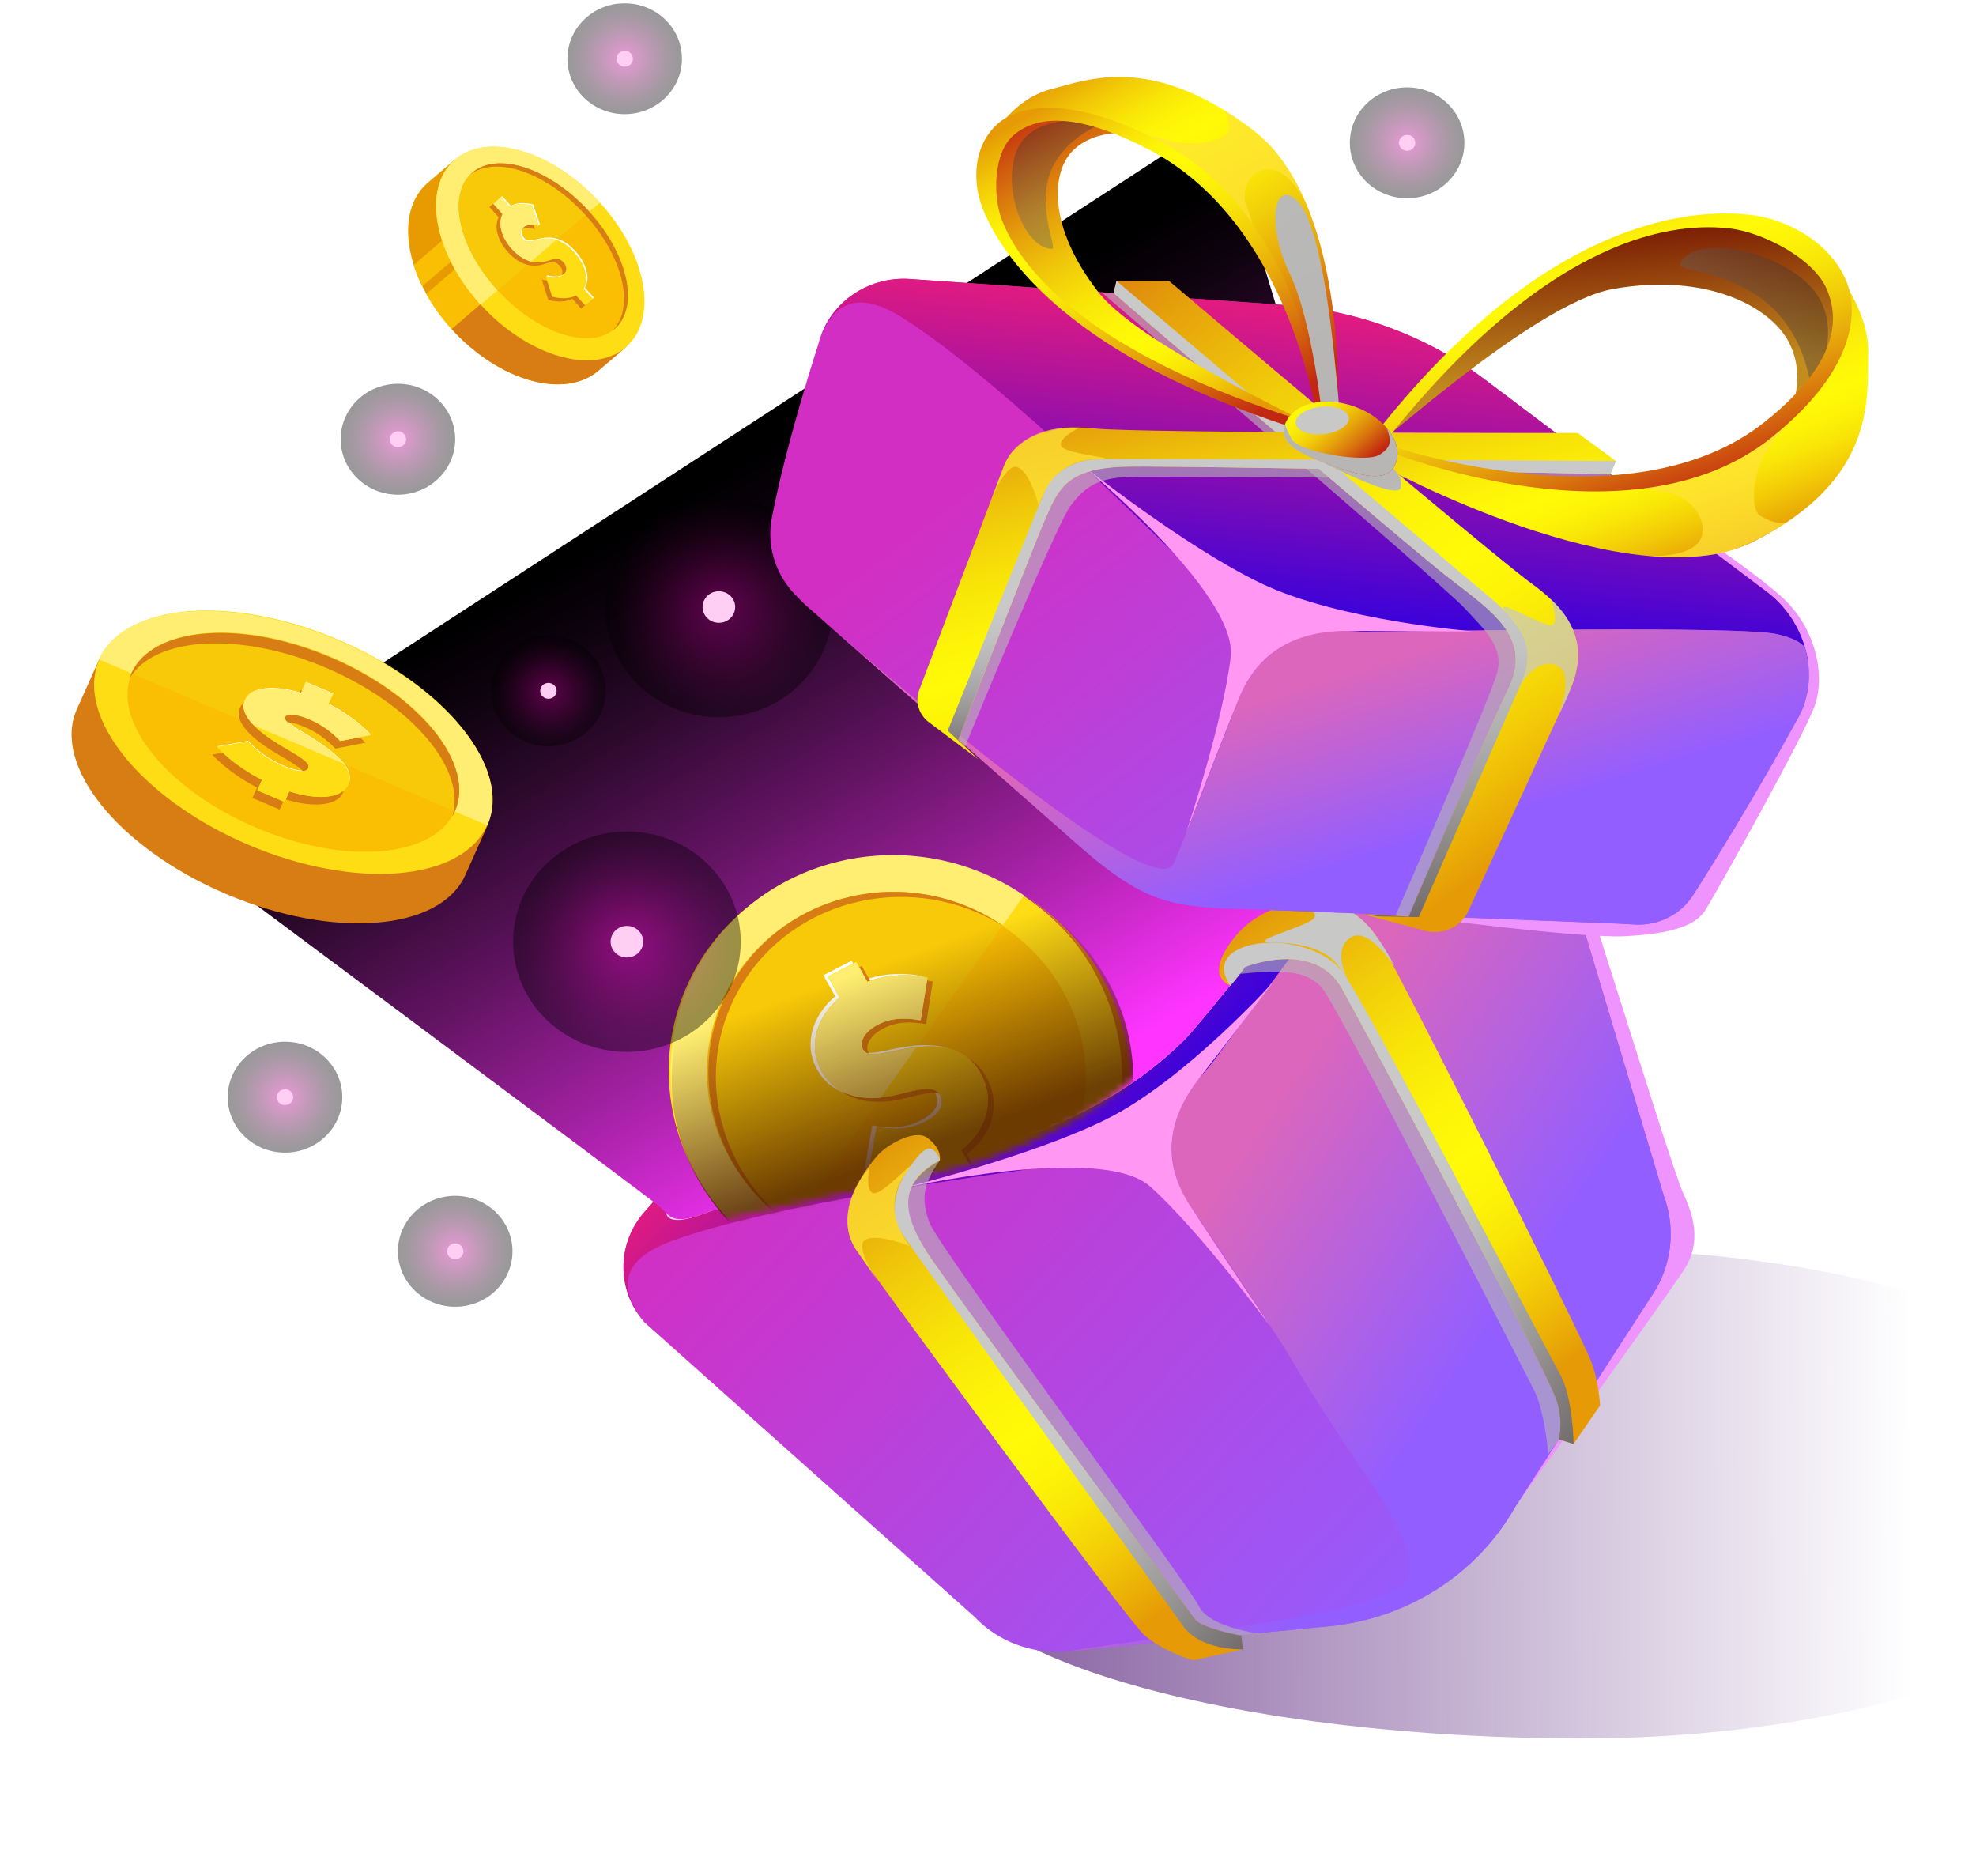 <svg width="295" height="280" viewBox="0 0 295 280" fill="none" xmlns="http://www.w3.org/2000/svg">
<g clip-path="url(#clip0_6116_1369)">
<g style="mix-blend-mode:multiply" filter="url(#filter0_f_6116_1369)">
<path d="M323 222.988C323 243.146 284.049 259.488 236 259.488C187.951 259.488 138.5 248.646 138.5 228.488C138.5 208.329 187.951 186.488 236 186.488C284.049 186.488 323 202.829 323 222.988Z" fill="url(#paint0_linear_6116_1369)" fill-opacity="0.8"/>
</g>
<g filter="url(#filter1_f_6116_1369)">
<path d="M89.34 55.333C84.281 59.663 74.48 56.886 67.451 49.132C60.421 41.377 58.823 31.581 63.883 27.252L67.79 23.909L93.247 51.99L89.34 55.333L89.34 55.333Z" fill="#E89B00"/>
<path d="M72.937 44.425L67.433 49.151C65.906 47.461 64.634 45.675 63.629 43.87L68.587 39.613L72.938 44.426L72.937 44.425Z" fill="#FABF03"/>
<path d="M61.748 39.56L66.147 35.783L68.323 38.19L63.029 42.734C62.508 41.672 62.08 40.609 61.748 39.56L61.748 39.56Z" fill="#FABF03"/>
<path d="M93.571 51.696L89.338 55.317C84.275 59.651 74.467 56.872 67.432 49.111L80.832 37.643L93.571 51.696Z" fill="#D87D13"/>
<path d="M93.403 51.852C98.327 47.654 96.61 37.979 89.568 30.242C82.525 22.506 72.824 19.637 67.9 23.835C62.975 28.033 64.692 37.708 71.735 45.444C78.778 53.181 88.479 56.05 93.403 51.852Z" fill="#FFDD15"/>
<path d="M67.921 23.82C72.84 19.611 82.527 22.488 89.56 30.245L71.75 45.485C64.718 37.728 63.003 28.028 67.921 23.82Z" fill="#FFEE71"/>
<path d="M91.732 49.106C95.52 45.877 93.838 38.039 87.976 31.599C82.114 25.159 74.291 22.556 70.504 25.785C66.716 29.013 68.398 36.852 74.26 43.291C80.122 49.731 87.945 52.334 91.732 49.106Z" fill="#FABF03"/>
<path d="M70.521 25.771C74.304 22.534 82.117 25.145 87.971 31.602L74.272 43.325C68.418 36.867 66.739 29.009 70.521 25.771Z" fill="#F7C908"/>
<path d="M81.595 36.112C80.961 36.052 80.286 36.117 79.571 36.308L79.127 36.425C78.848 36.489 78.613 36.526 78.422 36.535C78.232 36.543 78.063 36.518 77.915 36.459C77.766 36.4 77.63 36.301 77.504 36.161C77.336 35.975 77.225 35.776 77.172 35.563C77.119 35.35 77.124 35.144 77.189 34.943C77.254 34.743 77.371 34.57 77.54 34.424C77.787 34.212 78.102 34.09 78.485 34.055C78.868 34.021 79.332 34.07 79.877 34.201L78.851 31.16C78.049 30.961 77.323 30.904 76.674 30.991C76.24 31.049 75.857 31.172 75.522 31.356L74.219 29.915L73.069 30.901L74.452 32.431C74.314 32.693 74.221 32.983 74.173 33.301C74.075 33.965 74.168 34.678 74.454 35.439C74.74 36.201 75.202 36.934 75.838 37.638C76.632 38.517 77.481 39.11 78.384 39.419C79.287 39.728 80.201 39.739 81.125 39.453L81.558 39.313C81.899 39.206 82.184 39.145 82.413 39.13C82.641 39.114 82.841 39.146 83.014 39.226C83.186 39.305 83.354 39.435 83.517 39.615C83.712 39.83 83.843 40.048 83.912 40.268C83.981 40.488 83.985 40.699 83.924 40.901C83.864 41.102 83.737 41.286 83.544 41.452C83.255 41.701 82.884 41.849 82.432 41.895C81.981 41.942 81.463 41.885 80.88 41.724L81.86 44.773C82.719 44.996 83.513 45.056 84.244 44.95C84.694 44.885 85.092 44.765 85.44 44.59L86.761 46.052L87.91 45.065L86.563 43.574C86.748 43.271 86.869 42.931 86.921 42.552C87.013 41.884 86.904 41.161 86.594 40.383C86.284 39.605 85.796 38.847 85.128 38.108C84.571 37.491 84.001 37.02 83.419 36.693C82.837 36.366 82.229 36.173 81.595 36.112L81.595 36.112Z" fill="#D87D13"/>
<path d="M82.347 35.47C81.713 35.41 81.038 35.475 80.323 35.666L79.879 35.783C79.6 35.847 79.365 35.884 79.175 35.892C78.984 35.901 78.815 35.876 78.667 35.817C78.519 35.758 78.382 35.659 78.256 35.519C78.088 35.333 77.977 35.134 77.924 34.921C77.871 34.708 77.877 34.502 77.941 34.301C78.006 34.101 78.123 33.928 78.293 33.782C78.539 33.57 78.854 33.447 79.237 33.413C79.62 33.379 80.085 33.428 80.629 33.559L79.603 30.518C78.801 30.319 78.076 30.262 77.427 30.349C76.993 30.407 76.61 30.53 76.274 30.714L74.971 29.273L73.822 30.259L75.204 31.789C75.067 32.051 74.973 32.341 74.926 32.659C74.827 33.323 74.921 34.035 75.207 34.797C75.493 35.559 75.954 36.292 76.59 36.996C77.384 37.874 78.233 38.468 79.136 38.777C80.04 39.086 80.954 39.097 81.877 38.81L82.31 38.671C82.652 38.564 82.936 38.503 83.165 38.487C83.394 38.472 83.594 38.504 83.766 38.584C83.939 38.663 84.107 38.793 84.269 38.973C84.464 39.188 84.595 39.406 84.664 39.626C84.733 39.846 84.737 40.056 84.677 40.258C84.616 40.46 84.49 40.644 84.297 40.81C84.007 41.059 83.636 41.206 83.185 41.253C82.733 41.3 82.216 41.243 81.632 41.082L82.613 44.131C83.472 44.354 84.266 44.414 84.996 44.308C85.447 44.243 85.845 44.123 86.192 43.948L87.513 45.41L88.663 44.423L87.316 42.932C87.501 42.629 87.621 42.289 87.673 41.91C87.765 41.242 87.656 40.519 87.346 39.741C87.037 38.963 86.549 38.205 85.881 37.466C85.324 36.849 84.754 36.378 84.171 36.051C83.59 35.724 82.981 35.531 82.347 35.471L82.347 35.47Z" fill="white"/>
<path d="M82.169 35.622C81.535 35.562 80.86 35.627 80.145 35.818L79.701 35.936C79.422 36 79.187 36.036 78.996 36.045C78.806 36.053 78.637 36.028 78.489 35.969C78.34 35.91 78.204 35.812 78.078 35.671C77.91 35.485 77.799 35.286 77.746 35.073C77.693 34.861 77.698 34.654 77.763 34.454C77.828 34.253 77.944 34.08 78.114 33.934C78.361 33.723 78.675 33.6 79.059 33.566C79.442 33.531 79.906 33.58 80.451 33.711L79.425 30.671C78.623 30.471 77.897 30.414 77.248 30.501C76.814 30.559 76.431 30.682 76.096 30.866L74.793 29.425L73.643 30.412L75.026 31.941C74.888 32.203 74.795 32.493 74.747 32.812C74.649 33.475 74.742 34.188 75.028 34.949C75.314 35.711 75.776 36.444 76.412 37.148C77.206 38.027 78.055 38.62 78.958 38.93C79.861 39.239 80.775 39.25 81.699 38.963L82.132 38.823C82.473 38.716 82.758 38.655 82.987 38.64C83.215 38.624 83.415 38.656 83.588 38.736C83.76 38.815 83.928 38.945 84.091 39.125C84.286 39.34 84.417 39.559 84.486 39.778C84.555 39.998 84.559 40.209 84.498 40.411C84.438 40.612 84.311 40.796 84.118 40.962C83.829 41.211 83.458 41.359 83.006 41.405C82.555 41.452 82.037 41.395 81.454 41.235L82.434 44.283C83.293 44.507 84.088 44.566 84.818 44.461C85.268 44.396 85.666 44.276 86.014 44.101L87.335 45.563L88.484 44.576L87.137 43.085C87.322 42.782 87.443 42.442 87.495 42.062C87.587 41.395 87.478 40.672 87.168 39.894C86.859 39.116 86.371 38.358 85.703 37.618C85.146 37.002 84.576 36.531 83.994 36.203C83.412 35.877 82.803 35.683 82.169 35.623L82.169 35.622Z" fill="#FFDD15"/>
<path d="M82.174 35.644C81.54 35.584 80.865 35.649 80.149 35.84L79.704 35.958C79.425 36.022 79.19 36.058 79 36.067C78.809 36.075 78.64 36.05 78.491 35.992C78.343 35.932 78.206 35.833 78.08 35.693C77.912 35.507 77.801 35.308 77.748 35.095C77.695 34.882 77.701 34.675 77.765 34.475C77.83 34.275 77.947 34.102 78.117 33.956C78.363 33.744 78.678 33.621 79.062 33.587C79.445 33.552 79.91 33.601 80.455 33.732L79.428 30.691C78.626 30.491 77.9 30.434 77.25 30.521C76.816 30.579 76.433 30.702 76.097 30.886L74.793 29.444L73.643 30.432L75.026 31.962C74.889 32.224 74.795 32.514 74.748 32.833C74.649 33.496 74.743 34.209 75.029 34.971C75.315 35.733 75.777 36.466 76.413 37.17C77.208 38.05 78.057 38.644 78.961 38.953C79.068 38.989 79.175 39.022 79.282 39.049L83.046 35.818C82.761 35.731 82.47 35.673 82.173 35.645L82.174 35.644Z" fill="#FFEE71"/>
<path d="M87.389 32.083C81.688 25.794 74.129 23.156 70.247 26.018C70.337 25.929 70.429 25.842 70.526 25.759C74.307 22.523 82.116 25.133 87.967 31.588C93.818 38.042 95.497 45.898 91.716 49.134C91.619 49.217 91.519 49.295 91.417 49.37C94.829 45.991 93.09 38.372 87.389 32.083Z" fill="#D87D13"/>
</g>
<path d="M185.246 115.92C185.246 115.92 208.109 108.015 214.545 107.369C220.98 106.725 226.816 109.634 229.489 113.107C232.162 116.58 248.967 173.048 251.314 178.153C252.661 181.078 254.176 185.255 251.424 189.511C248.672 193.766 226.158 224.991 226.158 224.991L185.246 115.92Z" fill="#EF94FF"/>
<path d="M132.675 139.627L96.228 180.879C92.04 185.616 92.023 192.595 96.187 197.352L145.419 241.264C148.976 245.049 154.175 246.983 159.435 246.475L198.445 242.727C210.141 241.602 220.511 234.965 226.161 224.99L247.26 192.36C249.676 188.094 250.084 183.032 248.384 178.458L229.903 116.802C226.984 110.141 218.489 106.891 211.289 108.844L159.863 122.819C149.281 125.695 139.823 131.543 132.679 139.627H132.675Z" fill="url(#paint1_linear_6116_1369)"/>
<path style="mix-blend-mode:screen" d="M211.286 108.845L159.86 122.82C149.278 125.696 139.82 131.544 132.675 139.628L96.228 180.879C92.37 185.245 92.061 191.511 95.293 196.191C92.671 191.939 92.712 187.985 100.416 185.185C112.632 180.743 136.328 176.915 152.876 174.613C164.524 172.991 174.969 166.831 181.802 157.557C194.443 140.401 214.072 114.072 217.406 111.449C219.517 109.787 221.604 109.681 223.31 110.105C219.688 108.284 215.288 107.757 211.289 108.841L211.286 108.845Z" fill="url(#paint2_linear_6116_1369)"/>
<path d="M160.744 125.798C157.811 126.628 143.148 131.67 137.202 139.263C131.257 146.859 101.413 177.934 100.107 179.43C98.798 180.926 99.038 183.513 105.1 181.125C111.165 178.736 141.972 173.588 151.231 170.334C164.668 165.614 171.833 160.074 176.706 155.311C180.171 151.924 205.995 118.925 207.112 117.512C209.936 113.936 211.56 110.142 204.699 112.56C197.839 114.978 162.115 125.407 160.741 125.795L160.744 125.798Z" fill="#F9D4FF"/>
<path d="M160.744 125.798C158.921 126.313 152.561 128.459 146.585 131.829C150.316 138.181 160.449 155.321 165.477 163.879C170.442 160.97 173.944 158.018 176.71 155.314C180.174 151.927 205.998 118.929 207.115 117.516C209.939 113.94 211.563 110.145 204.703 112.563C197.843 114.981 162.118 125.41 160.744 125.798Z" fill="url(#paint3_linear_6116_1369)"/>
<path d="M186.455 115.469C186.455 115.469 183.796 117.453 183.861 118.634C183.926 119.815 174.108 121.885 174.108 121.885C174.108 121.885 172.395 118.611 173.824 115.639C175.25 112.666 183.138 109.804 186.921 109.92C190.708 110.036 192.133 113.579 192.133 113.579L186.455 115.476V115.469Z" fill="url(#paint4_linear_6116_1369)"/>
<path style="mix-blend-mode:multiply" d="M192.133 113.571L186.455 115.469C186.455 115.469 183.875 117.296 183.861 118.633C183.361 119.426 180.441 120.279 180.441 120.279C180.441 120.279 179.982 116.185 183.176 113.575C185.078 112.022 189.2 111.302 192.133 113.575V113.571Z" fill="url(#paint5_linear_6116_1369)"/>
<path d="M119.068 155.45C119.068 155.45 121.953 153.997 123.139 154.495C124.324 154.992 129.615 147.655 129.615 147.655C129.615 147.655 126.822 145.011 123.324 145.077C119.825 145.14 114.349 150.584 113.242 153.752C112.135 156.923 115.295 159.431 115.295 159.431L119.068 155.45Z" fill="url(#paint6_linear_6116_1369)"/>
<path style="mix-blend-mode:multiply" d="M115.295 159.43L119.068 155.45C119.068 155.45 121.771 154.003 123.139 154.494C124.112 154.378 125.925 152.285 125.925 152.285C125.925 152.285 121.888 150.371 118.19 152.03C115.987 153.018 113.917 156.153 115.295 159.43Z" fill="url(#paint7_linear_6116_1369)"/>
<path style="mix-blend-mode:screen" d="M181.997 17.743L21.161 122.355C21.161 122.355 97.085 178.839 98.524 180.156C99.998 181.503 100.426 182.943 105.104 181.128C111.179 178.77 141.976 173.592 151.235 170.338C164.671 165.617 171.837 160.078 176.71 155.314C180.174 151.928 205.998 118.929 207.116 117.516C209.939 113.94 209.549 113.94 209.285 112.188C207.458 100.015 181.997 17.743 181.997 17.743Z" fill="url(#paint8_linear_6116_1369)"/>
<mask id="mask0_6116_1369" style="mask-type:alpha" maskUnits="userSpaceOnUse" x="16" y="20" width="190" height="165">
<path style="mix-blend-mode:screen" d="M177.714 20.528L16.878 125.14C16.878 125.14 92.802 181.624 94.241 182.941C95.715 184.288 96.143 185.727 100.821 183.913C106.896 181.554 137.693 176.376 146.952 173.122C160.388 168.402 167.554 162.862 172.427 158.099C175.891 154.712 201.715 121.713 202.833 120.3C205.656 116.725 205.266 116.725 205.002 114.973C203.175 102.799 177.714 20.528 177.714 20.528Z" fill="url(#paint9_linear_6116_1369)"/>
</mask>
<g mask="url(#mask0_6116_1369)">
<path d="M166.44 170.048C171.678 152.862 161.32 134.614 143.304 129.291C125.288 123.968 106.437 133.585 101.199 150.771C95.961 167.957 106.32 186.205 124.335 191.528C142.351 196.852 161.202 187.235 166.44 170.048Z" fill="#FFDD15"/>
<path d="M153.861 134.237C153.675 134.11 153.486 133.987 153.298 133.865C168.257 144.437 172.038 164.62 161.682 179.267C151.325 193.914 130.708 197.542 115.343 187.542C115.526 187.671 115.711 187.801 115.897 187.928C131.318 198.39 152.316 194.852 162.8 180.025C173.283 165.199 169.281 144.699 153.861 134.237L153.861 134.237Z" fill="#D87D13"/>
<path d="M105.954 141.545C95.47 156.372 99.473 176.872 114.894 187.334L152.858 133.642C137.437 123.179 116.438 126.718 105.954 141.545Z" fill="#FFEE71"/>
<path d="M160.976 168.434C165.336 154.126 156.713 138.936 141.715 134.504C126.718 130.072 111.024 138.078 106.664 152.386C102.303 166.693 110.926 181.884 125.924 186.316C140.922 190.747 156.615 182.741 160.976 168.434Z" fill="#FABF03"/>
<path d="M110.621 144.705C101.893 157.048 105.225 174.115 118.063 182.824L149.668 138.126C136.83 129.417 119.349 132.362 110.621 144.705Z" fill="#F7C908"/>
<path d="M110.621 144.705C101.893 157.048 105.225 174.115 118.063 182.824L149.668 138.126C136.83 129.417 119.349 132.362 110.621 144.705Z" fill="#F7C908"/>
<path d="M107.373 165.882C104.467 150.997 114.473 136.846 129.72 134.277C137.105 133.033 144.366 134.734 150.221 138.509C144.187 134.207 136.465 132.194 128.602 133.519C113.355 136.088 103.349 150.238 106.255 165.124C107.754 172.8 112.393 179.173 118.626 183.192C112.959 179.152 108.781 173.092 107.373 165.882Z" fill="#D87D13"/>
<path d="M138.906 156.011C137.321 155.929 135.478 156.116 133.376 156.572L132.073 156.853C131.266 157.009 130.607 157.104 130.099 157.135C129.591 157.167 129.178 157.125 128.864 157.011C128.548 156.896 128.31 156.695 128.15 156.408C127.936 156.025 127.888 155.611 128.007 155.162C128.126 154.715 128.392 154.277 128.804 153.848C129.216 153.419 129.732 153.043 130.353 152.721C131.254 152.255 132.227 151.97 133.27 151.871C134.313 151.771 135.468 151.84 136.733 152.08L137.737 145.703C135.884 145.336 134.055 145.268 132.252 145.5C131.048 145.654 129.897 145.941 128.796 146.357L127.138 143.392L122.936 145.568L124.695 148.714C124.017 149.281 123.421 149.902 122.912 150.581C121.849 151.995 121.23 153.5 121.055 155.096C120.879 156.692 121.196 158.214 122.005 159.662C123.016 161.469 124.515 162.669 126.503 163.259C128.49 163.85 130.867 163.808 133.63 163.133L134.932 162.806C135.954 162.555 136.772 162.404 137.389 162.355C138.005 162.306 138.49 162.359 138.845 162.515C139.2 162.672 139.481 162.935 139.688 163.306C139.935 163.748 140.015 164.2 139.928 164.662C139.841 165.125 139.596 165.571 139.194 166.004C138.792 166.436 138.237 166.835 137.531 167.201C136.471 167.75 135.323 168.09 134.085 168.222C132.846 168.354 131.563 168.27 130.234 167.971L129.098 174.369C131.073 174.781 133.078 174.85 135.116 174.575C136.372 174.405 137.56 174.121 138.682 173.724L140.363 176.73L144.565 174.554L142.85 171.487C143.701 170.831 144.43 170.1 145.027 169.291C146.076 167.868 146.668 166.342 146.803 164.714C146.937 163.086 146.579 161.512 145.729 159.992C145.019 158.723 144.102 157.764 142.976 157.112C141.849 156.461 140.493 156.094 138.908 156.012L138.906 156.011Z" fill="white"/>
<path d="M140.43 156.797C138.844 156.716 137.001 156.902 134.9 157.358L133.597 157.639C132.789 157.795 132.13 157.89 131.622 157.921C131.114 157.953 130.701 157.911 130.387 157.797C130.071 157.682 129.834 157.481 129.673 157.194C129.459 156.811 129.411 156.397 129.531 155.949C129.649 155.502 129.915 155.063 130.327 154.634C130.739 154.205 131.255 153.829 131.876 153.507C132.777 153.041 133.75 152.757 134.793 152.657C135.836 152.557 136.991 152.626 138.256 152.866L139.261 146.489C137.407 146.122 135.578 146.055 133.775 146.286C132.571 146.44 131.42 146.728 130.319 147.143L128.661 144.178L124.459 146.354L126.218 149.5C125.54 150.067 124.944 150.688 124.435 151.367C123.372 152.781 122.754 154.287 122.578 155.882C122.402 157.478 122.719 159.001 123.528 160.448C124.539 162.255 126.038 163.455 128.026 164.045C130.014 164.636 132.39 164.594 135.153 163.919L136.455 163.592C137.477 163.341 138.295 163.191 138.912 163.141C139.528 163.092 140.013 163.146 140.369 163.302C140.723 163.458 141.004 163.721 141.211 164.092C141.458 164.534 141.538 164.987 141.452 165.448C141.364 165.911 141.119 166.357 140.718 166.79C140.315 167.222 139.76 167.621 139.054 167.987C137.995 168.536 136.846 168.876 135.608 169.008C134.37 169.14 133.086 169.056 131.757 168.757L130.622 175.155C132.596 175.567 134.602 175.637 136.639 175.361C137.895 175.191 139.084 174.907 140.204 174.51L141.885 177.516L146.088 175.339L144.373 172.272C145.224 171.616 145.952 170.886 146.549 170.077C147.599 168.654 148.191 167.128 148.325 165.499C148.46 163.871 148.102 162.297 147.252 160.777C146.542 159.508 145.625 158.549 144.498 157.898C143.372 157.247 142.016 156.879 140.431 156.798L140.43 156.797Z" fill="#D87D13"/>
<path d="M139.555 156.2C137.969 156.118 136.126 156.305 134.025 156.761L132.722 157.042C131.914 157.198 131.255 157.293 130.747 157.324C130.239 157.356 129.826 157.314 129.512 157.2C129.196 157.085 128.959 156.884 128.798 156.597C128.584 156.214 128.536 155.8 128.656 155.351C128.774 154.904 129.04 154.466 129.452 154.036C129.864 153.608 130.38 153.232 131.001 152.91C131.902 152.444 132.875 152.159 133.918 152.059C134.961 151.959 136.116 152.029 137.381 152.269L138.386 145.892C136.532 145.525 134.703 145.457 132.9 145.689C131.696 145.843 130.545 146.13 129.444 146.546L127.786 143.58L123.584 145.757L125.343 148.903C124.665 149.47 124.069 150.091 123.56 150.77C122.497 152.184 121.879 153.689 121.703 155.285C121.527 156.881 121.844 158.403 122.653 159.851C123.664 161.658 125.163 162.858 127.151 163.448C129.139 164.039 131.515 163.997 134.278 163.322L135.58 162.995C136.602 162.744 137.42 162.593 138.037 162.544C138.653 162.495 139.138 162.548 139.494 162.704C139.848 162.861 140.129 163.124 140.336 163.495C140.583 163.937 140.663 164.389 140.577 164.851C140.489 165.313 140.244 165.76 139.843 166.193C139.44 166.625 138.885 167.024 138.179 167.39C137.12 167.939 135.971 168.279 134.733 168.411C133.495 168.543 132.211 168.459 130.882 168.16L129.747 174.558C131.721 174.97 133.727 175.039 135.764 174.764C137.02 174.594 138.209 174.31 139.33 173.913L141.011 176.919L145.213 174.743L143.498 171.676C144.349 171.02 145.078 170.289 145.675 169.48C146.725 168.057 147.316 166.531 147.451 164.902C147.585 163.275 147.227 161.701 146.377 160.181C145.668 158.913 144.75 157.953 143.624 157.301C142.497 156.65 141.142 156.283 139.556 156.201L139.555 156.2Z" fill="#FFDD15"/>
<path d="M139.636 156.246C138.046 156.165 136.197 156.352 134.088 156.809L132.781 157.091C131.971 157.248 131.31 157.342 130.801 157.374C130.29 157.405 129.877 157.364 129.561 157.249C129.245 157.134 129.006 156.933 128.845 156.645C128.63 156.261 128.583 155.845 128.702 155.395C128.821 154.947 129.088 154.508 129.501 154.077C129.914 153.647 130.432 153.27 131.055 152.947C131.959 152.48 132.935 152.194 133.981 152.094C135.028 151.994 136.187 152.064 137.455 152.304L138.463 145.909C136.604 145.541 134.769 145.473 132.96 145.705C131.752 145.86 130.597 146.148 129.493 146.565L127.83 143.591L123.614 145.774L125.379 148.929C124.699 149.497 124.101 150.12 123.591 150.801C122.524 152.219 121.904 153.729 121.727 155.329C121.551 156.929 121.869 158.456 122.681 159.908C123.695 161.72 125.199 162.923 127.193 163.515C127.428 163.585 127.67 163.646 127.916 163.698L141.717 156.553C141.074 156.39 140.382 156.286 139.639 156.248L139.636 156.246Z" fill="#FFEE71"/>
<path d="M139.564 156.194C137.977 156.114 136.133 156.302 134.029 156.761L132.725 157.043C131.916 157.2 131.257 157.296 130.749 157.327C130.24 157.36 129.827 157.319 129.513 157.205C129.197 157.09 128.959 156.89 128.799 156.603C128.585 156.22 128.538 155.806 128.658 155.357C128.777 154.91 129.044 154.472 129.456 154.042C129.869 153.612 130.386 153.236 131.008 152.914C131.91 152.446 132.884 152.161 133.928 152.06C134.972 151.958 136.128 152.027 137.393 152.265L138.406 145.887C136.552 145.523 134.722 145.457 132.917 145.69C131.712 145.846 130.56 146.135 129.458 146.551L127.802 143.588L123.594 145.769L125.351 148.913C124.672 149.48 124.075 150.102 123.564 150.782C122.499 152.197 121.878 153.703 121.7 155.299C121.523 156.895 121.838 158.417 122.646 159.863C123.655 161.669 125.154 162.867 127.143 163.455C129.131 164.044 131.509 163.999 134.275 163.321L135.578 162.993C136.601 162.74 137.42 162.589 138.037 162.539C138.654 162.489 139.14 162.542 139.495 162.698C139.849 162.854 140.13 163.117 140.337 163.487C140.584 163.929 140.663 164.381 140.576 164.843C140.488 165.306 140.242 165.752 139.84 166.185C139.436 166.618 138.881 167.018 138.174 167.385C137.113 167.935 135.963 168.276 134.724 168.409C133.485 168.543 132.2 168.461 130.87 168.163L129.727 174.562C131.702 174.972 133.709 175.039 135.748 174.761C137.005 174.589 138.195 174.304 139.317 173.907L140.996 176.91L145.204 174.729L143.491 171.664C144.344 171.007 145.074 170.276 145.672 169.466C146.724 168.042 147.319 166.516 147.455 164.887C147.591 163.259 147.235 161.685 146.386 160.167C145.678 158.9 144.761 157.94 143.634 157.29C142.508 156.64 141.152 156.275 139.565 156.195L139.564 156.194Z" fill="#FFDD15"/>
<path d="M134.077 156.795L132.77 157.078C131.96 157.236 131.299 157.331 130.789 157.363C130.279 157.395 129.865 157.354 129.55 157.24C129.234 157.125 128.996 156.924 128.835 156.637C128.621 156.253 128.573 155.838 128.693 155.389C128.813 154.941 129.08 154.501 129.494 154.07C129.907 153.64 130.426 153.263 131.049 152.94C131.953 152.472 132.93 152.186 133.976 152.084C135.022 151.983 136.181 152.051 137.449 152.29L138.465 145.899C136.606 145.534 134.771 145.468 132.963 145.702C131.755 145.858 130.6 146.147 129.495 146.564L127.836 143.595L123.618 145.781L125.379 148.931C124.698 149.5 124.099 150.123 123.588 150.804C122.52 152.222 121.898 153.731 121.719 155.33C121.541 156.929 121.857 158.455 122.667 159.904C123.679 161.714 125.181 162.914 127.175 163.503C128.444 163.879 129.873 163.997 131.46 163.857L136.786 156.339C135.937 156.436 135.036 156.588 134.08 156.797L134.077 156.795Z" fill="#FFEE71"/>
<g style="mix-blend-mode:multiply" opacity="0.8">
<ellipse cx="134.731" cy="161.125" rx="34.46" ry="32.162" fill="url(#paint10_linear_6116_1369)"/>
</g>
</g>
<path style="mix-blend-mode:multiply" d="M223.311 110.105C222.721 109.807 222.108 109.555 221.481 109.329C220.559 109.385 219.243 109.886 217.406 111.449C212.914 115.27 187.782 149.466 181.802 157.557C180.822 158.884 179.845 160.068 178.899 161.119C174.215 166.331 173.608 173.877 177.494 179.669C183.567 188.721 190.657 199.26 192.326 202.119C196.393 209.082 198.322 211.636 200.204 214.718C202.143 217.895 213.856 232.537 209.648 236.375C204.148 241.391 173.499 244.111 159.435 246.479L198.449 242.731C210.145 241.606 220.514 234.969 226.165 224.994L247.264 192.363C249.68 188.098 250.087 183.036 248.388 178.461L229.907 116.809C228.612 113.85 226.21 111.571 223.317 110.115L223.311 110.105Z" fill="url(#paint11_linear_6116_1369)"/>
<path style="mix-blend-mode:multiply" opacity="0.61" d="M140.293 173.213C137.778 176.806 137.5 178.833 138.724 182.418C139.947 186.004 177.505 236.624 178.999 239.755C180.493 242.883 187.84 243.805 187.84 243.805L178.985 244.598L131.562 179.818L134.57 174.65C134.57 174.65 137.144 173.877 140.297 173.213H140.293Z" fill="url(#paint12_linear_6116_1369)"/>
<path style="mix-blend-mode:multiply" opacity="0.61" d="M185.044 145.366C190.057 144.885 194.82 144.424 197.394 147.506C199.967 150.587 227.193 204.003 228.927 207.297C230.661 210.591 231.131 217.023 231.131 217.023L233.522 213.911L233.468 206.342L197.713 141.15L189.317 140.248C189.317 140.248 189.279 140.099 185.044 145.366Z" fill="url(#paint13_linear_6116_1369)"/>
<g style="mix-blend-mode:screen">
<path d="M134.163 177.473C134.163 177.473 164.38 170.55 171.693 177.085C179.005 183.619 189.676 197.999 189.676 197.999C189.676 197.999 181.024 185.162 177.494 179.672C173.968 174.179 173.708 167.787 178.899 161.123C184.091 154.458 190.115 146.537 190.115 146.537C190.115 146.537 176.857 161.268 165.213 167.04C153.568 172.812 134.163 177.473 134.163 177.473Z" fill="#FF97F3"/>
</g>
<path d="M140.293 173.213C132.957 177.419 135.578 182.331 138.217 186.654C140.855 190.976 177.224 240.099 178.331 241.609C179.437 243.118 185.314 244.133 185.314 244.133L185.554 246.186L178.098 247.812C178.098 247.812 173.561 246.485 170.816 244.037C168.074 241.585 130.373 190.279 127.803 186.524C125.233 182.769 126.689 177.419 130.979 172.486C132.305 170.96 136.568 168.393 138.487 169.866C140.783 171.627 140.293 173.216 140.293 173.216V173.213Z" fill="url(#paint14_linear_6116_1369)"/>
<path style="mix-blend-mode:multiply" d="M140.293 173.213C140.184 172.178 139.269 171.448 138.748 171.432C137.627 171.392 135.914 174.062 135.153 175.216C133.097 178.351 133.231 181.811 134.44 183.795C135.654 185.781 174.095 239.207 176.706 242.803C179.318 246.399 185.551 246.183 185.551 246.183L185.315 244.13C185.315 244.13 179.438 243.118 178.331 241.605C177.224 240.096 140.859 190.973 138.217 186.651C135.578 182.328 133.159 176.951 140.293 173.21V173.213Z" fill="url(#paint15_linear_6116_1369)"/>
<g style="mix-blend-mode:screen" opacity="0.7">
<path d="M129.759 174.328C125.812 178.948 125.843 183.652 127.803 186.525C129.766 189.397 131.421 191.822 131.421 191.822C131.421 191.822 127.457 186.186 129.139 185.088C130.822 183.99 135.773 185.981 135.773 185.981C135.773 185.981 135.187 185.244 134.44 183.798C133.693 182.348 132.508 178.753 135.153 175.22C137.795 171.687 132.833 177.313 130.918 178.026C129.002 178.739 129.759 174.331 129.759 174.331V174.328Z" fill="#FFE239"/>
</g>
<path d="M185.876 144.332C185.876 144.332 196.181 140.152 200.324 147.543C204.47 154.933 229.527 201.735 232.23 208.624C233.474 211.795 232.727 214.831 232.727 214.831L234.92 215.527L238.882 209.775C238.882 209.775 238.635 205.692 237.357 202.753C234.382 195.906 209.686 146.77 206.221 140.892C202.76 135.014 197.123 133.571 192.963 134.689C192.785 134.725 192.6 134.775 192.411 134.831C190.252 135.468 187.85 136.563 185.948 138.185C184.183 139.688 179.526 145.31 183.652 147.085C184.701 146.057 185.873 144.335 185.873 144.335L185.876 144.332Z" fill="url(#paint16_linear_6116_1369)"/>
<path style="mix-blend-mode:multiply" d="M200.68 145.403C195.642 138.182 178.639 139.727 183.656 147.085C183.748 147.221 185.876 144.335 185.876 144.335C185.876 144.335 196.18 140.155 200.323 147.546C204.47 154.937 229.526 201.738 232.23 208.628C233.474 211.799 232.727 214.834 232.727 214.834L234.92 215.53C234.92 215.53 234.865 208.641 232.898 205.121C230.935 201.602 204.614 151.052 200.676 145.41L200.68 145.403Z" fill="url(#paint17_linear_6116_1369)"/>
<g style="mix-blend-mode:screen">
<path d="M192.966 134.686C199.052 133.564 202.845 136.258 204.991 139.094C207.095 141.87 208.232 144.305 208.232 144.305C208.232 144.305 204.398 138.364 201.773 139.864C198.511 141.728 201.468 146.69 201.468 146.69C201.468 146.69 200.224 144.362 199.001 143.26C197.64 142.033 194.988 140.709 190.115 140.709C185.609 140.709 194.419 138.507 195.988 137.223C197.558 135.943 192.969 134.682 192.969 134.682L192.966 134.686Z" fill="#C8C8C7"/>
</g>
<g opacity="0.5">
<path style="mix-blend-mode:screen" opacity="0.8" d="M119.335 102.234C125.97 95.812 125.97 85.398 119.335 78.976C112.7 72.553 101.942 72.553 95.307 78.976C88.672 85.398 88.672 95.812 95.307 102.234C101.942 108.657 112.7 108.657 119.335 102.234Z" fill="url(#paint18_radial_6116_1369)"/>
</g>
<path d="M107.321 92.959C108.665 92.959 109.754 91.904 109.754 90.604C109.754 89.303 108.665 88.249 107.321 88.249C105.977 88.249 104.888 89.303 104.888 90.604C104.888 91.904 105.977 92.959 107.321 92.959Z" fill="#FFCEF2"/>
<g opacity="0.5">
<path style="mix-blend-mode:screen" opacity="0.8" d="M93.593 157.006C102.976 157.006 110.583 149.643 110.583 140.56C110.583 131.477 102.976 124.113 93.593 124.113C84.21 124.113 76.603 131.477 76.603 140.56C76.603 149.643 84.21 157.006 93.593 157.006Z" fill="url(#paint19_radial_6116_1369)"/>
</g>
<path d="M93.593 142.914C94.937 142.914 96.026 141.86 96.026 140.559C96.026 139.259 94.937 138.204 93.593 138.204C92.25 138.204 91.16 139.259 91.16 140.559C91.16 141.86 92.25 142.914 93.593 142.914Z" fill="#FFCEF2"/>
<g opacity="0.5">
<path style="mix-blend-mode:screen" opacity="0.8" d="M59.408 73.839C64.13 73.839 67.958 70.134 67.958 65.563C67.958 60.992 64.13 57.287 59.408 57.287C54.686 57.287 50.858 60.992 50.858 65.563C50.858 70.134 54.686 73.839 59.408 73.839Z" fill="url(#paint20_radial_6116_1369)"/>
</g>
<path d="M59.408 66.747C60.083 66.747 60.631 66.217 60.631 65.563C60.631 64.909 60.083 64.378 59.408 64.378C58.732 64.378 58.184 64.909 58.184 65.563C58.184 66.217 58.732 66.747 59.408 66.747Z" fill="#FFCEF2"/>
<g opacity="0.5">
<path style="mix-blend-mode:screen" opacity="0.8" d="M42.55 172.04C47.272 172.04 51.1 168.335 51.1 163.764C51.1 159.193 47.272 155.488 42.55 155.488C37.828 155.488 34 159.193 34 163.764C34 168.335 37.828 172.04 42.55 172.04Z" fill="url(#paint21_radial_6116_1369)"/>
</g>
<path d="M43.773 163.763C43.773 164.417 43.225 164.948 42.55 164.948C41.875 164.948 41.327 164.417 41.327 163.763C41.327 163.11 41.875 162.579 42.55 162.579C43.225 162.579 43.773 163.11 43.773 163.763Z" fill="#FFCEF2"/>
<g opacity="0.5">
<path style="mix-blend-mode:screen" opacity="0.8" d="M201.52 21.319C201.52 16.748 205.347 13.043 210.069 13.043C214.791 13.043 218.619 16.748 218.619 21.319C218.619 25.89 214.791 29.595 210.069 29.595C205.347 29.595 201.52 25.89 201.52 21.319Z" fill="url(#paint22_radial_6116_1369)"/>
</g>
<path d="M211.296 21.319C211.296 21.973 210.748 22.503 210.073 22.503C209.398 22.503 208.849 21.973 208.849 21.319C208.849 20.666 209.398 20.135 210.073 20.135C210.748 20.135 211.296 20.666 211.296 21.319Z" fill="#FFCEF2"/>
<g opacity="0.5">
<path style="mix-blend-mode:screen" opacity="0.8" d="M59.407 186.771C59.407 182.2 63.235 178.495 67.957 178.495C72.679 178.495 76.507 182.2 76.507 186.771C76.507 191.342 72.679 195.047 67.957 195.047C63.235 195.047 59.407 191.342 59.407 186.771Z" fill="url(#paint23_radial_6116_1369)"/>
</g>
<path d="M69.183 186.77C69.183 187.424 68.635 187.954 67.96 187.954C67.285 187.954 66.737 187.424 66.737 186.77C66.737 186.117 67.285 185.586 67.96 185.586C68.635 185.586 69.183 186.117 69.183 186.77Z" fill="#FFCEF2"/>
<g opacity="0.5">
<path style="mix-blend-mode:screen" opacity="0.8" d="M84.711 8.764C84.711 4.193 88.538 0.488 93.26 0.488C97.983 0.488 101.81 4.193 101.81 8.764C101.81 13.335 97.983 17.04 93.26 17.04C88.538 17.04 84.711 13.335 84.711 8.764Z" fill="url(#paint24_radial_6116_1369)"/>
</g>
<path d="M94.487 8.764C94.487 9.418 93.939 9.949 93.264 9.949C92.589 9.949 92.04 9.418 92.04 8.764C92.04 8.111 92.589 7.58 93.264 7.58C93.939 7.58 94.487 8.111 94.487 8.764Z" fill="#FFCEF2"/>
<g opacity="0.5">
<path style="mix-blend-mode:screen" opacity="0.8" d="M73.32 103.116C73.32 98.545 77.148 94.839 81.87 94.839C86.592 94.839 90.42 98.545 90.42 103.116C90.42 107.687 86.592 111.392 81.87 111.392C77.148 111.392 73.32 107.687 73.32 103.116Z" fill="url(#paint25_radial_6116_1369)"/>
</g>
<path d="M83.097 103.116C83.097 103.769 82.548 104.3 81.873 104.3C81.198 104.3 80.65 103.769 80.65 103.116C80.65 102.462 81.198 101.932 81.873 101.932C82.548 101.932 83.097 102.462 83.097 103.116Z" fill="#FFCEF2"/>
<path d="M242.48 72.312C242.48 72.312 262.589 85.392 266.937 90.009C271.286 94.627 272.331 100.886 271.039 105.023C269.744 109.159 256.05 133.533 254.642 135.789C253.234 138.045 249.916 139.388 242.453 139.746C235.815 140.062 211.814 136.887 211.814 136.887L242.48 72.312Z" fill="#EF94FF"/>
<path d="M191.664 45.517L135.856 41.645C129.444 41.201 123.65 45.324 122.169 51.378C122.169 51.378 117.368 66.089 115.227 77.305C114.438 81.424 115.737 85.66 118.681 88.732C119.561 89.648 120.168 90.231 120.168 90.231L161.238 126.368C169.853 133.709 174.976 135.766 185.654 135.686L241.846 137.872C241.846 137.872 242.809 137.935 244.159 138.001C247.644 138.171 250.948 136.472 252.778 133.593C262.054 119.004 268.215 107.527 268.215 107.527C272.009 101.311 269.668 92.782 263.781 88.347L221.71 56.672C213.054 50.154 202.596 46.273 191.661 45.513L191.664 45.517Z" fill="url(#paint26_linear_6116_1369)"/>
<path style="mix-blend-mode:screen" d="M263.785 88.351L221.714 56.676C213.058 50.157 202.599 46.276 191.664 45.517L135.856 41.646C129.948 41.238 124.571 44.711 122.604 49.995C124.578 45.437 127.882 43.125 134.766 47.451C145.691 54.31 162.907 70.452 174.626 81.945C182.875 90.036 194.173 94.498 205.916 94.312C227.635 93.963 261.098 93.612 265.251 94.647C267.883 95.304 269.206 96.863 269.864 98.438C269.226 94.544 267.057 90.812 263.785 88.348V88.351Z" fill="url(#paint27_linear_6116_1369)"/>
<path style="mix-blend-mode:multiply" d="M269.864 98.441C269.761 97.808 269.607 97.181 269.425 96.557C268.832 95.874 267.64 95.147 265.251 94.647C259.419 93.419 216.169 94.162 205.916 94.311C204.237 94.335 202.675 94.278 201.239 94.169C194.142 93.618 187.525 97.619 185.023 104.07C181.117 114.155 176.58 125.907 175.199 128.899C171.837 136.184 120.168 90.231 120.168 90.231C120.168 90.231 147.719 114.44 161.238 126.368C171.124 135.089 175.295 135.318 185.654 135.686C206.461 136.429 241.846 137.872 241.846 137.872C241.846 137.872 242.809 137.935 244.159 138.001C247.644 138.171 250.948 136.472 252.778 133.596C262.054 119.008 268.215 107.53 268.215 107.53C269.898 104.77 270.367 101.553 269.86 98.441H269.864Z" fill="url(#paint28_linear_6116_1369)"/>
<path style="mix-blend-mode:multiply" opacity="0.61" d="M144.584 99.347L157.678 68.475L169.161 67.102L240.421 70.76L241.651 71.686C241.651 71.686 173.009 71.002 168.537 71.182C164.069 71.357 162.019 72.505 159.768 75.584C157.517 78.658 144.073 111.435 144.073 111.435L140.729 108.32L144.587 99.351L144.584 99.347Z" fill="url(#paint29_linear_6116_1369)"/>
<path style="mix-blend-mode:multiply" opacity="0.61" d="M206.317 137.05H213.03L228.948 96.952L224.719 89.897L166.245 43.759L164.452 43.636C164.452 43.636 215.224 87.111 218.596 90.723C221.968 94.335 224.52 96.654 223.492 100.479C222.461 104.306 208.322 136.708 208.322 136.708L205.673 136.552L213.089 137.431L206.314 137.056L206.317 137.05Z" fill="url(#paint30_linear_6116_1369)"/>
<g style="mix-blend-mode:screen">
<path d="M161.166 69.102C161.166 69.102 184.814 88.477 183.732 98.03C182.649 107.584 177.049 124.398 177.049 124.398C177.049 124.398 182.563 110.068 185.027 104.071C187.491 98.073 192.641 94.083 201.243 94.169C209.844 94.252 219.984 94.242 219.984 94.242C219.984 94.242 199.909 92.673 188.224 87.047C176.535 81.421 161.17 69.105 161.17 69.105L161.166 69.102Z" fill="#FF97F3"/>
</g>
<path d="M203.466 136.436L212.438 138.851C215.124 139.723 218.051 138.483 219.209 135.978C223.242 127.234 232.056 108.128 234.215 103.411C237.039 97.237 235.688 92.182 228.756 87.173C222.502 82.652 174.537 41.938 174.537 41.938L166.69 41.924L166.251 43.752C166.251 43.752 209.837 81.242 216.265 86.215C222.697 91.187 228.872 95.168 225.199 102.767C221.525 110.367 210.306 136.807 210.306 136.807L203.466 136.433V136.436Z" fill="url(#paint31_linear_6116_1369)"/>
<path style="mix-blend-mode:multiply" d="M205.66 136.781L211.811 136.887C211.811 136.887 224.442 108.035 227.18 101.779C229.716 95.987 226.433 92.474 221.628 88.504C218.157 85.634 166.683 41.928 166.683 41.928L166.245 43.755C166.245 43.755 209.83 81.246 216.259 86.218C222.691 91.19 228.866 95.171 225.192 102.77C221.519 110.37 210.299 136.811 210.299 136.811L203.459 136.436L205.656 136.781H205.66Z" fill="url(#paint32_linear_6116_1369)"/>
<path d="M146.061 113.349L138.68 107.809C137.162 106.671 136.579 104.724 137.237 102.979C140.27 94.962 148.593 72.969 149.889 69.529C151.479 65.307 157.123 63.25 163.418 63.957C169.709 64.663 235.527 64.627 235.527 64.627L241.264 68.82L240.414 70.757C240.414 70.757 178.029 69.533 168.558 69.645C159.083 69.758 157.972 73.082 155.954 77.696C153.936 82.31 143.059 110.456 143.059 110.456L146.057 113.349H146.061Z" fill="url(#paint33_linear_6116_1369)"/>
<path style="mix-blend-mode:multiply" d="M146.061 113.348L143.059 110.456C143.059 110.456 153.936 82.31 155.954 77.696C157.972 73.082 159.086 69.758 168.558 69.645C178.033 69.533 240.414 70.757 240.414 70.757L241.264 68.819C241.264 68.819 167.444 68.358 163.62 68.537C159.795 68.72 157.013 70.952 156.084 73.069C155.156 75.188 141.483 109.073 141.483 109.073L144.793 112.131L146.057 113.348H146.061Z" fill="url(#paint34_linear_6116_1369)"/>
<g style="mix-blend-mode:screen" opacity="0.7">
<path d="M161.163 63.821C154.991 63.489 151.109 66.302 149.892 69.53C148.672 72.757 147.644 75.484 147.644 75.484C147.644 75.484 149.968 69.062 151.876 69.719C153.785 70.376 155.07 75.401 155.07 75.401C155.07 75.401 155.331 74.509 156.091 73.069C156.849 71.63 159.131 68.578 163.627 68.538C168.123 68.498 160.515 67.978 158.788 66.909C157.061 65.844 161.166 63.818 161.166 63.818L161.163 63.821Z" fill="#FFE239"/>
</g>
<g style="mix-blend-mode:screen" opacity="0.7">
<path d="M231.497 89.433C236.034 93.496 236.048 98.041 234.969 101.388C233.913 104.668 232.567 106.993 232.567 106.993C232.567 106.993 235.222 100.492 232.419 99.341C228.938 97.911 226.577 103.152 226.577 103.152C226.577 103.152 227.769 100.807 227.961 99.201C228.17 97.417 228.249 94.876 225.151 91.721C222.053 88.567 229.184 92.823 231.179 93.284C233.173 93.745 231.494 89.433 231.494 89.433H231.497Z" fill="#C8C8C7"/>
</g>
<path d="M206.434 65.346C203.158 69.24 228.592 45.267 240.846 43.124C254.916 40.666 264.24 45.821 266.989 50.949C269.651 55.919 267.492 60.758 267.492 60.758L278.431 48.903C278.431 48.903 273.191 37.372 266.122 35.293C255.999 32.31 237.772 28.101 206.437 65.346H206.434Z" fill="url(#paint35_linear_6116_1369)"/>
<path d="M206.002 69.373C206.002 69.373 243.645 90.098 261.934 80.77C280.223 71.443 278.753 59.368 278.907 52.688C279.058 46.007 273.297 38.557 270.587 37.001C270.587 37.001 276.196 41.436 273.962 48.783C262.928 85.109 211.653 68.053 208.216 67.495C204.779 66.938 206.002 69.373 206.002 69.373Z" fill="url(#paint36_linear_6116_1369)"/>
<g style="mix-blend-mode:screen" opacity="0.7">
<path d="M266.882 77.872C266.882 77.872 263.62 80.177 258.994 81.965C254.368 83.753 246.164 82.99 246.164 82.99C246.164 82.99 253.713 83.391 254.152 79.553C254.59 75.712 250.249 73.659 249.32 73.579C248.391 73.5 245.259 72.916 245.259 72.916C245.259 72.916 254.464 71.592 258.812 68.945C263.161 66.302 268.274 61.959 268.274 61.959C268.274 61.959 263.771 65.996 262.544 69.907C261.314 73.818 261.955 76.469 262.702 76.93C265.59 78.701 266.882 77.868 266.882 77.868V77.872Z" fill="#FFE239"/>
</g>
<path style="mix-blend-mode:multiply" opacity="0.38" d="M270.902 57.172C269.864 59.047 270.659 52.761 265.57 46.949C259.974 40.563 250.506 40.444 250.794 39.529C252.103 35.356 263.363 36.536 269.531 42.003C275.347 47.158 272.149 54.923 270.906 57.169L270.902 57.172Z" fill="url(#paint37_linear_6116_1369)"/>
<path d="M221.902 47.258C240.208 31.744 255.06 31.286 261.55 32.102C266.718 32.752 273.057 36.003 275.576 41.802C277.337 45.862 277.663 54.788 264.418 65.353C243.433 82.128 207.136 67.314 206.78 67.181L206.557 66.216C206.903 66.345 243.333 79.063 263.469 62.968C272.557 55.697 275.319 49.152 272.701 43.122C270.638 38.372 262.873 34.68 258.483 34.129C250.475 33.121 231.556 34.494 206.557 66.219L205.495 64.557C211.17 57.352 216.68 51.697 221.909 47.265L221.902 47.258Z" fill="url(#paint38_linear_6116_1369)"/>
<path style="mix-blend-mode:multiply" d="M197.326 68.909C197.326 68.909 208.586 74.844 209.148 72.777C209.71 70.707 206.722 68.975 206.722 68.975L197.326 68.912V68.909Z" fill="url(#paint39_linear_6116_1369)"/>
<path d="M196.126 63.828C200.66 65.334 170.651 52.181 164.007 43.643C156.375 33.837 156.954 25.754 160.121 22.529C163.191 19.401 168.067 19.863 168.067 19.863L153.877 14.568C153.877 14.568 146.386 21.133 147.462 26.835C149.004 35.002 152.75 49.431 196.123 63.831L196.126 63.828Z" fill="url(#paint40_linear_6116_1369)"/>
<path d="M199.642 63.204C199.642 63.204 201.9 30.587 186.891 19.279C171.882 7.971 162.441 11.878 156.831 13.331C151.225 14.784 147.325 20.775 147.109 23.14C147.109 23.14 148.562 17.965 155.553 17.892C190.102 17.531 196.301 59.346 197.202 62.01C198.103 64.674 199.639 63.204 199.639 63.204H199.642Z" fill="url(#paint41_linear_6116_1369)"/>
<g style="mix-blend-mode:screen" opacity="0.7">
<path d="M182.518 16.307C182.518 16.307 185.729 18.174 189.053 21.169C192.374 24.165 194.998 30.395 194.998 30.395C194.998 30.395 192.336 24.732 188.971 25.306C185.609 25.88 185.626 29.565 185.928 30.268C186.229 30.972 186.99 33.42 186.99 33.42C186.99 33.42 182.234 26.938 178.31 24.351C174.386 21.763 168.753 19.007 168.753 19.007C168.753 19.007 173.893 21.382 177.628 21.375C181.363 21.365 183.313 20.274 183.395 19.614C183.721 17.07 182.515 16.31 182.515 16.31L182.518 16.307Z" fill="#FFE239"/>
</g>
<path style="mix-blend-mode:multiply" opacity="0.38" d="M163.736 18.184C165.706 18.512 160.169 19.395 157.366 24.51C154.285 30.132 157.948 37.145 157.071 37.148C153.086 37.161 149.594 28.576 151.684 22.745C153.654 17.248 161.372 17.789 163.733 18.184H163.736Z" fill="url(#paint42_linear_6116_1369)"/>
<path d="M174.966 56.649C154.813 46.774 148.535 35.927 146.633 30.948C145.122 26.984 145.303 21.547 149.117 18.333C151.787 16.084 159.069 13.752 173.105 21.053C195.369 32.607 197.48 62.849 197.514 63.144L196.801 63.536C196.77 63.25 192.86 33.4 171.501 22.314C161.855 17.311 155.323 16.804 151.355 20.148C148.23 22.781 148.25 29.372 149.535 32.739C151.879 38.883 160.532 52.516 196.805 63.536L195.845 64.71C187.607 62.209 180.723 59.469 174.969 56.649H174.966Z" fill="url(#paint43_linear_6116_1369)"/>
<path style="mix-blend-mode:multiply" d="M197.51 63.147C197.51 63.147 195.992 47.981 192.562 40.879C189.132 33.777 190.067 27.097 193.326 29.657C197.665 33.068 199.265 54.012 199.762 58.842C200.348 64.537 197.819 64.285 197.51 63.147Z" fill="url(#paint44_linear_6116_1369)"/>
<path d="M208.366 69.162C207.201 72.21 203.288 71.062 198.734 69.43C194.179 67.798 190.708 66.296 191.877 63.247C193.045 60.199 197.682 59.051 202.236 60.686C206.79 62.318 209.535 66.116 208.37 69.165L208.366 69.162Z" fill="url(#paint45_linear_6116_1369)"/>
<g style="mix-blend-mode:screen">
<path d="M197.63 64.796C195.437 65.031 193.559 64.312 193.429 63.187C193.299 62.063 194.971 60.961 197.164 60.726C199.354 60.49 201.235 61.21 201.365 62.335C201.496 63.459 199.823 64.56 197.63 64.796Z" fill="#C8C8C7"/>
</g>
<path style="mix-blend-mode:multiply" d="M198.734 69.43C203.288 71.062 207.201 72.21 208.366 69.161C209.021 67.45 208.442 65.503 207.002 63.834C207.725 65.649 207.835 66.703 205.961 67.874C203.905 69.161 193.915 67.513 192.839 65.549C191.763 63.585 191.877 63.244 191.877 63.244C190.711 66.292 194.179 67.791 198.734 69.427V69.43Z" fill="url(#paint46_linear_6116_1369)"/>
<path d="M69.468 130.614C65.71 138.996 49.683 140.247 33.67 133.407C17.658 126.566 7.724 114.224 11.481 105.842L14.912 98.189L72.898 122.961L69.467 130.614" fill="#D87D13"/>
<path d="M36.959 126.044C52.938 132.886 68.945 131.6 72.713 123.172C76.481 114.743 66.582 102.364 50.603 95.523C34.624 88.681 18.616 89.967 14.848 98.396C11.08 106.824 20.98 119.203 36.959 126.044Z" fill="#FFDD15"/>
<path d="M50.564 95.617C34.547 88.774 18.516 90.025 14.756 98.411L72.758 123.191C76.517 114.806 66.581 102.46 50.564 95.617L50.564 95.617Z" fill="#FFEE71"/>
<path d="M38.101 123.487C51.403 129.183 64.729 128.112 67.866 121.096C71.002 114.079 62.762 103.774 49.459 98.078C36.157 92.383 22.831 93.454 19.695 100.47C16.558 107.487 24.799 117.792 38.101 123.487Z" fill="#FABF03"/>
<path d="M49.426 98.159C36.093 92.462 22.747 93.503 19.617 100.485L67.903 121.114C71.032 114.133 62.76 103.855 49.426 98.159L49.426 98.159Z" fill="#F7C908"/>
<path d="M48.736 99.705C61.572 105.189 69.716 114.919 67.512 121.866C67.656 121.623 67.788 121.373 67.905 121.113C71.034 114.132 62.763 103.855 49.429 98.159C36.095 92.462 22.75 93.504 19.62 100.485C19.504 100.745 19.405 101.01 19.321 101.278C23.052 94.983 35.899 94.221 48.736 99.706L48.736 99.705Z" fill="#D87D13"/>
<path d="M49.93 112.519C48.935 111.663 47.61 110.73 45.953 109.721L44.926 109.094C44.3 108.702 43.81 108.375 43.457 108.113C43.103 107.851 42.856 107.624 42.718 107.432C42.579 107.24 42.542 107.07 42.609 106.922C42.698 106.724 42.915 106.608 43.262 106.572C43.609 106.536 44.047 106.579 44.575 106.701C45.103 106.824 45.669 107.014 46.271 107.272C47.144 107.645 47.955 108.096 48.702 108.625C49.45 109.154 50.167 109.779 50.857 110.5L55.343 109.623C54.342 108.562 53.179 107.581 51.853 106.68C50.968 106.078 50.037 105.533 49.064 105.043L49.751 103.512L45.678 101.772L44.95 103.396C44.164 103.164 43.399 102.986 42.656 102.866C41.108 102.618 39.798 102.622 38.725 102.882C37.653 103.142 36.949 103.645 36.613 104.393C36.194 105.327 36.463 106.384 37.417 107.564C38.372 108.745 39.961 109.991 42.186 111.303L43.239 111.918C44.062 112.403 44.692 112.803 45.128 113.117C45.563 113.432 45.851 113.7 45.99 113.922C46.13 114.143 46.157 114.35 46.071 114.542C45.968 114.771 45.749 114.912 45.414 114.969C45.08 115.024 44.651 114.994 44.126 114.877C43.602 114.76 42.998 114.555 42.313 114.263C41.286 113.824 40.325 113.292 39.431 112.668C38.537 112.043 37.741 111.346 37.045 110.577L32.461 111.391C33.514 112.526 34.794 113.601 36.3 114.616C37.229 115.242 38.182 115.807 39.157 116.311L38.462 117.864L42.534 119.604L43.244 118.02C44.199 118.324 45.117 118.548 45.995 118.685C47.54 118.926 48.844 118.901 49.909 118.612C50.974 118.324 51.682 117.787 52.034 117.002C52.327 116.347 52.298 115.65 51.948 114.911C51.596 114.172 50.924 113.374 49.93 112.519L49.93 112.519Z" fill="white"/>
<path d="M49.149 113.759C48.153 112.903 46.828 111.971 45.171 110.961L44.144 110.334C43.518 109.942 43.029 109.615 42.675 109.353C42.321 109.091 42.075 108.864 41.936 108.673C41.798 108.48 41.761 108.311 41.827 108.162C41.916 107.964 42.133 107.848 42.48 107.812C42.827 107.776 43.265 107.819 43.794 107.942C44.322 108.065 44.887 108.254 45.49 108.512C46.363 108.885 47.173 109.336 47.92 109.865C48.668 110.394 49.386 111.02 50.075 111.741L54.562 110.863C53.56 109.802 52.397 108.821 51.071 107.92C50.186 107.318 49.255 106.773 48.282 106.283L48.969 104.752L44.897 103.012L44.168 104.636C43.382 104.404 42.617 104.226 41.874 104.106C40.327 103.858 39.016 103.863 37.944 104.122C36.871 104.382 36.167 104.886 35.831 105.634C35.413 106.567 35.681 107.624 36.635 108.804C37.59 109.985 39.179 111.231 41.404 112.543L42.457 113.159C43.281 113.643 43.91 114.043 44.346 114.357C44.781 114.672 45.069 114.94 45.208 115.162C45.348 115.383 45.375 115.59 45.289 115.782C45.186 116.011 44.968 116.153 44.633 116.209C44.298 116.265 43.869 116.234 43.345 116.117C42.821 115.999 42.217 115.795 41.532 115.503C40.505 115.064 39.544 114.532 38.65 113.907C37.756 113.282 36.96 112.586 36.264 111.817L31.68 112.631C32.733 113.765 34.013 114.84 35.519 115.855C36.448 116.482 37.401 117.047 38.376 117.551L37.681 119.104L41.753 120.843L42.463 119.26C43.418 119.564 44.336 119.788 45.214 119.925C46.758 120.165 48.063 120.141 49.128 119.852C50.193 119.563 50.901 119.027 51.252 118.242C51.546 117.587 51.517 116.89 51.167 116.151C50.815 115.412 50.143 114.614 49.149 113.759Z" fill="#D87D13"/>
<path d="M49.885 112.622C48.89 111.766 47.565 110.834 45.908 109.824L44.881 109.197C44.255 108.805 43.765 108.478 43.412 108.216C43.058 107.954 42.812 107.727 42.673 107.535C42.534 107.343 42.498 107.173 42.564 107.025C42.653 106.827 42.87 106.711 43.217 106.675C43.564 106.639 44.002 106.682 44.53 106.804C45.059 106.927 45.624 107.117 46.227 107.375C47.1 107.748 47.91 108.199 48.657 108.728C49.405 109.257 50.123 109.882 50.812 110.603L55.298 109.726C54.297 108.665 53.134 107.684 51.808 106.783C50.923 106.181 49.992 105.636 49.019 105.146L49.706 103.615L45.633 101.875L44.905 103.499C44.119 103.267 43.354 103.089 42.611 102.969C41.063 102.721 39.753 102.725 38.68 102.985C37.608 103.245 36.904 103.749 36.568 104.496C36.15 105.43 36.418 106.487 37.372 107.667C38.327 108.848 39.916 110.094 42.141 111.406L43.194 112.021C44.017 112.506 44.647 112.906 45.083 113.22C45.518 113.535 45.806 113.803 45.945 114.025C46.085 114.246 46.112 114.453 46.026 114.645C45.923 114.874 45.705 115.015 45.37 115.072C45.035 115.127 44.606 115.097 44.081 114.98C43.557 114.863 42.953 114.658 42.268 114.366C41.241 113.928 40.28 113.396 39.386 112.771C38.492 112.146 37.697 111.449 37 110.68L32.416 111.494C33.469 112.629 34.749 113.704 36.255 114.719C37.184 115.345 38.137 115.91 39.113 116.414L38.417 117.967L42.489 119.707L43.2 118.123C44.154 118.428 45.072 118.651 45.95 118.788C47.495 119.029 48.8 119.004 49.864 118.715C50.929 118.427 51.637 117.89 51.989 117.106C52.282 116.45 52.254 115.753 51.903 115.014C51.552 114.275 50.879 113.477 49.885 112.622L49.885 112.622Z" fill="#FFDD15"/>
<path d="M49.885 112.622C48.89 111.766 47.565 110.834 45.908 109.824L44.881 109.197C44.255 108.805 43.765 108.478 43.412 108.216C43.058 107.954 42.812 107.727 42.673 107.535C42.534 107.343 42.498 107.173 42.564 107.025C42.653 106.827 42.87 106.711 43.217 106.675C43.564 106.639 44.002 106.682 44.53 106.804C45.059 106.927 45.624 107.117 46.227 107.375C47.1 107.748 47.91 108.199 48.657 108.728C49.405 109.257 50.123 109.882 50.812 110.603L55.298 109.726C54.297 108.665 53.134 107.684 51.808 106.783C50.923 106.181 49.992 105.636 49.019 105.146L49.706 103.615L45.633 101.875L44.905 103.499C44.119 103.267 43.354 103.089 42.611 102.969C41.063 102.721 39.753 102.725 38.68 102.985C37.608 103.245 36.904 103.749 36.568 104.496C36.15 105.43 36.418 106.487 37.372 107.667C38.327 108.848 39.916 110.094 42.141 111.406L43.194 112.021C44.017 112.506 44.647 112.906 45.083 113.22C45.518 113.535 45.806 113.803 45.945 114.025C46.085 114.246 46.112 114.453 46.026 114.645C45.923 114.874 45.705 115.015 45.37 115.072C45.035 115.127 44.606 115.097 44.081 114.98C43.557 114.863 42.953 114.658 42.268 114.366C41.241 113.928 40.28 113.396 39.386 112.771C38.492 112.146 37.697 111.449 37 110.68L32.416 111.494C33.469 112.629 34.749 113.704 36.255 114.719C37.184 115.345 38.137 115.91 39.113 116.414L38.417 117.967L42.489 119.707L43.2 118.123C44.154 118.428 45.072 118.651 45.95 118.788C47.495 119.029 48.8 119.004 49.864 118.715C50.929 118.427 51.637 117.89 51.989 117.106C52.282 116.45 52.254 115.753 51.903 115.014C51.552 114.275 50.879 113.477 49.885 112.622L49.885 112.622Z" fill="#FFDD15"/>
<path d="M44.51 106.806C45.038 106.929 45.604 107.119 46.207 107.377C47.081 107.75 47.891 108.202 48.639 108.731C49.387 109.26 50.105 109.886 50.795 110.607L55.284 109.729C54.282 108.668 53.118 107.686 51.792 106.785C50.906 106.182 49.975 105.637 49.001 105.147L49.688 103.615L45.614 101.874L44.885 103.499C44.098 103.267 43.333 103.089 42.59 102.969C41.041 102.72 39.73 102.725 38.657 102.985C37.584 103.245 36.879 103.749 36.543 104.497C36.124 105.431 36.393 106.488 37.347 107.67C37.507 107.867 37.686 108.066 37.881 108.268L51.189 113.953C50.841 113.527 50.403 113.086 49.869 112.627C48.873 111.771 47.548 110.838 45.89 109.828L44.862 109.2C44.236 108.808 43.746 108.481 43.392 108.219C43.038 107.957 42.791 107.73 42.653 107.538C42.514 107.345 42.477 107.176 42.544 107.027C42.633 106.829 42.85 106.713 43.197 106.677C43.544 106.641 43.982 106.684 44.511 106.806L44.51 106.806Z" fill="#FFEE71"/>
</g>
<defs>
<filter id="filter0_f_6116_1369" x="134.021" y="182.009" width="193.458" height="81.958" filterUnits="userSpaceOnUse" color-interpolation-filters="sRGB">
<feFlood flood-opacity="0" result="BackgroundImageFix"/>
<feBlend mode="normal" in="SourceGraphic" in2="BackgroundImageFix" result="shape"/>
<feGaussianBlur stdDeviation="2.239" result="effect1_foregroundBlur_6116_1369"/>
</filter>
<filter id="filter1_f_6116_1369" x="58.928" y="19.883" width="39.285" height="39.493" filterUnits="userSpaceOnUse" color-interpolation-filters="sRGB">
<feFlood flood-opacity="0" result="BackgroundImageFix"/>
<feBlend mode="normal" in="SourceGraphic" in2="BackgroundImageFix" result="shape"/>
<feGaussianBlur stdDeviation="1" result="effect1_foregroundBlur_6116_1369"/>
</filter>
<linearGradient id="paint0_linear_6116_1369" x1="108" y1="223.488" x2="322.999" y2="222.7" gradientUnits="userSpaceOnUse">
<stop stop-color="#3E0068"/>
<stop offset="0.825" stop-color="#3E0068" stop-opacity="0"/>
</linearGradient>
<linearGradient id="paint1_linear_6116_1369" x1="137.39" y1="136.786" x2="231.501" y2="224.227" gradientUnits="userSpaceOnUse">
<stop stop-color="#D32EC3"/>
<stop offset="1" stop-color="#935EFF"/>
</linearGradient>
<linearGradient id="paint2_linear_6116_1369" x1="138.064" y1="134.67" x2="173.837" y2="167.907" gradientUnits="userSpaceOnUse">
<stop stop-color="#E21B80"/>
<stop offset="1" stop-color="#3100E0"/>
</linearGradient>
<linearGradient id="paint3_linear_6116_1369" x1="154.226" y1="148.959" x2="206.651" y2="114.89" gradientUnits="userSpaceOnUse">
<stop stop-color="#FCA5FF"/>
<stop offset="0.05" stop-color="#FBA7FF"/>
<stop offset="0.66" stop-color="#F9C7FF"/>
<stop offset="1" stop-color="#F9D4FF"/>
</linearGradient>
<linearGradient id="paint4_linear_6116_1369" x1="174.201" y1="112.61" x2="188.9" y2="120.112" gradientUnits="userSpaceOnUse">
<stop offset="0.45" stop-color="#C9C9C9"/>
<stop offset="0.54" stop-color="#C3C3C3"/>
<stop offset="0.65" stop-color="#B4B3B3"/>
<stop offset="0.78" stop-color="#9B9898"/>
<stop offset="0.92" stop-color="#797373"/>
<stop offset="1" stop-color="#635B5B"/>
</linearGradient>
<linearGradient id="paint5_linear_6116_1369" x1="182.569" y1="114.381" x2="188.77" y2="118.893" gradientUnits="userSpaceOnUse">
<stop offset="0.45" stop-color="#C9C9C9"/>
<stop offset="0.54" stop-color="#C3C3C3"/>
<stop offset="0.65" stop-color="#B4B3B3"/>
<stop offset="0.78" stop-color="#9B9898"/>
<stop offset="0.92" stop-color="#797373"/>
<stop offset="1" stop-color="#635B5B"/>
</linearGradient>
<linearGradient id="paint6_linear_6116_1369" x1="120.154" y1="144.155" x2="120.718" y2="159.168" gradientUnits="userSpaceOnUse">
<stop offset="0.45" stop-color="#C9C9C9"/>
<stop offset="0.54" stop-color="#C3C3C3"/>
<stop offset="0.65" stop-color="#B4B3B3"/>
<stop offset="0.78" stop-color="#9B9898"/>
<stop offset="0.92" stop-color="#797373"/>
<stop offset="1" stop-color="#635B5B"/>
</linearGradient>
<linearGradient id="paint7_linear_6116_1369" x1="119.267" y1="151.712" x2="120.519" y2="158.76" gradientUnits="userSpaceOnUse">
<stop offset="0.45" stop-color="#C9C9C9"/>
<stop offset="0.54" stop-color="#C3C3C3"/>
<stop offset="0.65" stop-color="#B4B3B3"/>
<stop offset="0.78" stop-color="#9B9898"/>
<stop offset="0.92" stop-color="#797373"/>
<stop offset="1" stop-color="#635B5B"/>
</linearGradient>
<linearGradient id="paint8_linear_6116_1369" x1="158.822" y1="161.318" x2="106.044" y2="71.513" gradientUnits="userSpaceOnUse">
<stop stop-color="#FF34FF"/>
<stop offset="0.28" stop-color="#A822A8"/>
<stop offset="0.54" stop-color="#601360"/>
<stop offset="0.75" stop-color="#2C092C"/>
<stop offset="0.91" stop-color="#0C020C"/>
<stop offset="1"/>
</linearGradient>
<linearGradient id="paint9_linear_6116_1369" x1="154.539" y1="164.103" x2="101.761" y2="74.298" gradientUnits="userSpaceOnUse">
<stop stop-color="#FF34FF"/>
<stop offset="0.28" stop-color="#A822A8"/>
<stop offset="0.54" stop-color="#601360"/>
<stop offset="0.75" stop-color="#2C092C"/>
<stop offset="0.91" stop-color="#0C020C"/>
<stop offset="1"/>
</linearGradient>
<linearGradient id="paint10_linear_6116_1369" x1="137.864" y1="171.196" x2="128.489" y2="145.045" gradientUnits="userSpaceOnUse">
<stop stop-color="#481A00"/>
<stop offset="1" stop-color="#481A00" stop-opacity="0"/>
</linearGradient>
<linearGradient id="paint11_linear_6116_1369" x1="191.924" y1="162.341" x2="250.358" y2="202.366" gradientUnits="userSpaceOnUse">
<stop stop-color="#DB66BC"/>
<stop offset="0.645" stop-color="#935EFF"/>
</linearGradient>
<linearGradient id="paint12_linear_6116_1369" x1="152.546" y1="214.194" x2="165.075" y2="206.543" gradientUnits="userSpaceOnUse">
<stop stop-color="#B9B9B8"/>
<stop offset="1" stop-color="#B7B5B4"/>
</linearGradient>
<linearGradient id="paint13_linear_6116_1369" x1="206.623" y1="180.706" x2="217.725" y2="173.926" gradientUnits="userSpaceOnUse">
<stop stop-color="#B9B9B8"/>
<stop offset="1" stop-color="#B7B5B4"/>
</linearGradient>
<linearGradient id="paint14_linear_6116_1369" x1="101.27" y1="157.068" x2="163.333" y2="248.973" gradientUnits="userSpaceOnUse">
<stop stop-color="#C22711"/>
<stop offset="0.04" stop-color="#C73A10"/>
<stop offset="0.17" stop-color="#D8730D"/>
<stop offset="0.29" stop-color="#E6A30B"/>
<stop offset="0.41" stop-color="#F0C90A"/>
<stop offset="0.52" stop-color="#F8E408"/>
<stop offset="0.62" stop-color="#FDF408"/>
<stop offset="0.69" stop-color="#FFFA08"/>
<stop offset="0.75" stop-color="#FDF407"/>
<stop offset="0.81" stop-color="#F9E507"/>
<stop offset="0.88" stop-color="#F3CC07"/>
<stop offset="0.96" stop-color="#E9A906"/>
<stop offset="0.99" stop-color="#E69A06"/>
</linearGradient>
<linearGradient id="paint15_linear_6116_1369" x1="128.997" y1="187.671" x2="197.478" y2="237.491" gradientUnits="userSpaceOnUse">
<stop offset="0.45" stop-color="#C9C9C9"/>
<stop offset="0.54" stop-color="#C3C3C3"/>
<stop offset="0.65" stop-color="#B4B3B3"/>
<stop offset="0.78" stop-color="#9B9898"/>
<stop offset="0.92" stop-color="#797373"/>
<stop offset="1" stop-color="#635B5B"/>
</linearGradient>
<linearGradient id="paint16_linear_6116_1369" x1="157.647" y1="121.541" x2="223.531" y2="212.328" gradientUnits="userSpaceOnUse">
<stop stop-color="#C22711"/>
<stop offset="0.04" stop-color="#C73A10"/>
<stop offset="0.17" stop-color="#D8730D"/>
<stop offset="0.29" stop-color="#E6A30B"/>
<stop offset="0.41" stop-color="#F0C90A"/>
<stop offset="0.52" stop-color="#F8E408"/>
<stop offset="0.62" stop-color="#FDF408"/>
<stop offset="0.69" stop-color="#FFFA08"/>
<stop offset="0.75" stop-color="#FDF407"/>
<stop offset="0.81" stop-color="#F9E507"/>
<stop offset="0.88" stop-color="#F3CC07"/>
<stop offset="0.96" stop-color="#E9A906"/>
<stop offset="0.99" stop-color="#E69A06"/>
</linearGradient>
<linearGradient id="paint17_linear_6116_1369" x1="178.487" y1="153.733" x2="248.531" y2="204.691" gradientUnits="userSpaceOnUse">
<stop offset="0.45" stop-color="#C9C9C9"/>
<stop offset="0.54" stop-color="#C3C3C3"/>
<stop offset="0.65" stop-color="#B4B3B3"/>
<stop offset="0.78" stop-color="#9B9898"/>
<stop offset="0.92" stop-color="#797373"/>
<stop offset="1" stop-color="#635B5B"/>
</linearGradient>
<radialGradient id="paint18_radial_6116_1369" cx="0" cy="0" r="1" gradientUnits="userSpaceOnUse" gradientTransform="translate(107.319 90.606) scale(16.99 16.446)">
<stop stop-color="#C9009A"/>
<stop offset="0.22" stop-color="#920070"/>
<stop offset="0.49" stop-color="#540040"/>
<stop offset="0.72" stop-color="#26001D"/>
<stop offset="0.9" stop-color="#0A0008"/>
<stop offset="1"/>
</radialGradient>
<radialGradient id="paint19_radial_6116_1369" cx="0" cy="0" r="1" gradientUnits="userSpaceOnUse" gradientTransform="translate(93.593 140.56) scale(16.99 16.446)">
<stop stop-color="#C9009A"/>
<stop offset="0.22" stop-color="#920070"/>
<stop offset="0.49" stop-color="#540040"/>
<stop offset="0.72" stop-color="#26001D"/>
<stop offset="0.9" stop-color="#0A0008"/>
<stop offset="1"/>
</radialGradient>
<radialGradient id="paint20_radial_6116_1369" cx="0" cy="0" r="1" gradientUnits="userSpaceOnUse" gradientTransform="translate(59.408 65.563) scale(8.55 8.276)">
<stop stop-color="#C9009A"/>
<stop offset="0.22" stop-color="#920070"/>
<stop offset="0.49" stop-color="#540040"/>
<stop offset="0.72" stop-color="#26001D"/>
<stop offset="0.9" stop-color="#0A0008"/>
<stop offset="1"/>
</radialGradient>
<radialGradient id="paint21_radial_6116_1369" cx="0" cy="0" r="1" gradientUnits="userSpaceOnUse" gradientTransform="translate(42.55 163.764) scale(8.55 8.276)">
<stop stop-color="#C9009A"/>
<stop offset="0.22" stop-color="#920070"/>
<stop offset="0.49" stop-color="#540040"/>
<stop offset="0.72" stop-color="#26001D"/>
<stop offset="0.9" stop-color="#0A0008"/>
<stop offset="1"/>
</radialGradient>
<radialGradient id="paint22_radial_6116_1369" cx="0" cy="0" r="1" gradientUnits="userSpaceOnUse" gradientTransform="translate(210.069 21.319) scale(8.55 8.276)">
<stop stop-color="#C9009A"/>
<stop offset="0.22" stop-color="#920070"/>
<stop offset="0.49" stop-color="#540040"/>
<stop offset="0.72" stop-color="#26001D"/>
<stop offset="0.9" stop-color="#0A0008"/>
<stop offset="1"/>
</radialGradient>
<radialGradient id="paint23_radial_6116_1369" cx="0" cy="0" r="1" gradientUnits="userSpaceOnUse" gradientTransform="translate(67.96 186.771) scale(8.55 8.276)">
<stop stop-color="#C9009A"/>
<stop offset="0.22" stop-color="#920070"/>
<stop offset="0.49" stop-color="#540040"/>
<stop offset="0.72" stop-color="#26001D"/>
<stop offset="0.9" stop-color="#0A0008"/>
<stop offset="1"/>
</radialGradient>
<radialGradient id="paint24_radial_6116_1369" cx="0" cy="0" r="1" gradientUnits="userSpaceOnUse" gradientTransform="translate(93.26 8.764) scale(8.55 8.276)">
<stop stop-color="#C9009A"/>
<stop offset="0.22" stop-color="#920070"/>
<stop offset="0.49" stop-color="#540040"/>
<stop offset="0.72" stop-color="#26001D"/>
<stop offset="0.9" stop-color="#0A0008"/>
<stop offset="1"/>
</radialGradient>
<radialGradient id="paint25_radial_6116_1369" cx="0" cy="0" r="1" gradientUnits="userSpaceOnUse" gradientTransform="translate(81.873 103.116) scale(8.55 8.276)">
<stop stop-color="#C9009A"/>
<stop offset="0.22" stop-color="#920070"/>
<stop offset="0.49" stop-color="#540040"/>
<stop offset="0.72" stop-color="#26001D"/>
<stop offset="0.9" stop-color="#0A0008"/>
<stop offset="1"/>
</radialGradient>
<linearGradient id="paint26_linear_6116_1369" x1="158.951" y1="61.485" x2="222.26" y2="145.165" gradientUnits="userSpaceOnUse">
<stop stop-color="#D32EC3"/>
<stop offset="1" stop-color="#935EFF"/>
</linearGradient>
<linearGradient id="paint27_linear_6116_1369" x1="198.976" y1="46.767" x2="194.51" y2="94.437" gradientUnits="userSpaceOnUse">
<stop stop-color="#E21B80"/>
<stop offset="1" stop-color="#3100E0"/>
</linearGradient>
<linearGradient id="paint28_linear_6116_1369" x1="174.283" y1="108.7" x2="186.479" y2="148.641" gradientUnits="userSpaceOnUse">
<stop stop-color="#DB66BC"/>
<stop offset="0.645" stop-color="#935EFF"/>
</linearGradient>
<linearGradient id="paint29_linear_6116_1369" x1="154.541" y1="75.632" x2="226.185" y2="107.002" gradientUnits="userSpaceOnUse">
<stop stop-color="#B9B9B8"/>
<stop offset="1" stop-color="#B7B5B4"/>
</linearGradient>
<linearGradient id="paint30_linear_6116_1369" x1="150.416" y1="75.694" x2="225.689" y2="108.654" gradientUnits="userSpaceOnUse">
<stop stop-color="#B9B9B8"/>
<stop offset="1" stop-color="#B7B5B4"/>
</linearGradient>
<linearGradient id="paint31_linear_6116_1369" x1="136.573" y1="26.6" x2="215.005" y2="136.638" gradientUnits="userSpaceOnUse">
<stop stop-color="#C22711"/>
<stop offset="0.04" stop-color="#C73A10"/>
<stop offset="0.17" stop-color="#D8730D"/>
<stop offset="0.29" stop-color="#E6A30B"/>
<stop offset="0.41" stop-color="#F0C90A"/>
<stop offset="0.52" stop-color="#F8E408"/>
<stop offset="0.62" stop-color="#FDF408"/>
<stop offset="0.69" stop-color="#FFFA08"/>
<stop offset="0.75" stop-color="#FDF407"/>
<stop offset="0.81" stop-color="#F9E507"/>
<stop offset="0.88" stop-color="#F3CC07"/>
<stop offset="0.96" stop-color="#E9A906"/>
<stop offset="0.99" stop-color="#E69A06"/>
</linearGradient>
<linearGradient id="paint32_linear_6116_1369" x1="196.532" y1="44.071" x2="198.67" y2="142.434" gradientUnits="userSpaceOnUse">
<stop offset="0.45" stop-color="#C9C9C9"/>
<stop offset="0.54" stop-color="#C3C3C3"/>
<stop offset="0.65" stop-color="#B4B3B3"/>
<stop offset="0.78" stop-color="#9B9898"/>
<stop offset="0.92" stop-color="#797373"/>
<stop offset="1" stop-color="#635B5B"/>
</linearGradient>
<linearGradient id="paint33_linear_6116_1369" x1="92.333" y1="56.012" x2="111.626" y2="135.906" gradientUnits="userSpaceOnUse">
<stop stop-color="#C22711"/>
<stop offset="0.04" stop-color="#C73A10"/>
<stop offset="0.17" stop-color="#D8730D"/>
<stop offset="0.29" stop-color="#E6A30B"/>
<stop offset="0.41" stop-color="#F0C90A"/>
<stop offset="0.52" stop-color="#F8E408"/>
<stop offset="0.62" stop-color="#FDF408"/>
<stop offset="0.69" stop-color="#FFFA08"/>
<stop offset="0.75" stop-color="#FDF407"/>
<stop offset="0.81" stop-color="#F9E507"/>
<stop offset="0.88" stop-color="#F3CC07"/>
<stop offset="0.96" stop-color="#E9A906"/>
<stop offset="0.99" stop-color="#E69A06"/>
</linearGradient>
<linearGradient id="paint34_linear_6116_1369" x1="190.916" y1="69.238" x2="191.906" y2="114.791" gradientUnits="userSpaceOnUse">
<stop offset="0.45" stop-color="#C9C9C9"/>
<stop offset="0.54" stop-color="#C3C3C3"/>
<stop offset="0.65" stop-color="#B4B3B3"/>
<stop offset="0.78" stop-color="#9B9898"/>
<stop offset="0.92" stop-color="#797373"/>
<stop offset="1" stop-color="#635B5B"/>
</linearGradient>
<linearGradient id="paint35_linear_6116_1369" x1="223.534" y1="33.246" x2="226.942" y2="70.484" gradientUnits="userSpaceOnUse">
<stop stop-color="#720E00"/>
<stop offset="0.65" stop-color="#C38C1E"/>
</linearGradient>
<linearGradient id="paint36_linear_6116_1369" x1="198.566" y1="44.293" x2="218.763" y2="97.903" gradientUnits="userSpaceOnUse">
<stop stop-color="#C22711"/>
<stop offset="0.04" stop-color="#C73A10"/>
<stop offset="0.17" stop-color="#D8730D"/>
<stop offset="0.29" stop-color="#E6A30B"/>
<stop offset="0.41" stop-color="#F0C90A"/>
<stop offset="0.52" stop-color="#F8E408"/>
<stop offset="0.62" stop-color="#FDF408"/>
<stop offset="0.69" stop-color="#FFFA08"/>
<stop offset="0.75" stop-color="#FDF407"/>
<stop offset="0.81" stop-color="#F9E507"/>
<stop offset="0.88" stop-color="#F3CC07"/>
<stop offset="0.96" stop-color="#E9A906"/>
<stop offset="0.99" stop-color="#E69A06"/>
</linearGradient>
<linearGradient id="paint37_linear_6116_1369" x1="268.364" y1="40.075" x2="247.412" y2="48.994" gradientUnits="userSpaceOnUse">
<stop stop-color="#3B2E2E"/>
<stop offset="0.65" stop-color="#616161"/>
</linearGradient>
<linearGradient id="paint38_linear_6116_1369" x1="198.484" y1="38.414" x2="215.58" y2="87.442" gradientUnits="userSpaceOnUse">
<stop offset="0.01" stop-color="#E69A06"/>
<stop offset="0.04" stop-color="#E9A906"/>
<stop offset="0.12" stop-color="#F3CC07"/>
<stop offset="0.19" stop-color="#F9E507"/>
<stop offset="0.25" stop-color="#FDF407"/>
<stop offset="0.31" stop-color="#FFFA08"/>
<stop offset="0.38" stop-color="#FDF408"/>
<stop offset="0.48" stop-color="#F8E408"/>
<stop offset="0.59" stop-color="#F0C90A"/>
<stop offset="0.71" stop-color="#E6A30B"/>
<stop offset="0.83" stop-color="#D8730D"/>
<stop offset="0.96" stop-color="#C73A10"/>
<stop offset="1" stop-color="#C22711"/>
</linearGradient>
<linearGradient id="paint39_linear_6116_1369" x1="199.658" y1="66.609" x2="207.48" y2="74.522" gradientUnits="userSpaceOnUse">
<stop stop-color="#B7B5B4"/>
<stop offset="1" stop-color="#B9B9B8"/>
</linearGradient>
<linearGradient id="paint40_linear_6116_1369" x1="142.492" y1="22.365" x2="171.329" y2="70.569" gradientUnits="userSpaceOnUse">
<stop stop-color="#C22711"/>
<stop offset="0.04" stop-color="#C73A10"/>
<stop offset="0.17" stop-color="#D8730D"/>
<stop offset="0.29" stop-color="#E6A30B"/>
<stop offset="0.41" stop-color="#F0C90A"/>
<stop offset="0.52" stop-color="#F8E408"/>
<stop offset="0.62" stop-color="#FDF408"/>
<stop offset="0.69" stop-color="#FFFA08"/>
<stop offset="0.75" stop-color="#FDF407"/>
<stop offset="0.81" stop-color="#F9E507"/>
<stop offset="0.88" stop-color="#F3CC07"/>
<stop offset="0.96" stop-color="#E9A906"/>
<stop offset="0.99" stop-color="#E69A06"/>
</linearGradient>
<linearGradient id="paint41_linear_6116_1369" x1="141.907" y1="19.717" x2="172.156" y2="70.948" gradientUnits="userSpaceOnUse">
<stop offset="0.01" stop-color="#E69A06"/>
<stop offset="0.04" stop-color="#E9A906"/>
<stop offset="0.12" stop-color="#F3CC07"/>
<stop offset="0.19" stop-color="#F9E507"/>
<stop offset="0.25" stop-color="#FDF407"/>
<stop offset="0.31" stop-color="#FFFA08"/>
<stop offset="0.38" stop-color="#FDF408"/>
<stop offset="0.48" stop-color="#F8E408"/>
<stop offset="0.59" stop-color="#F0C90A"/>
<stop offset="0.71" stop-color="#E6A30B"/>
<stop offset="0.83" stop-color="#D8730D"/>
<stop offset="0.96" stop-color="#C73A10"/>
<stop offset="1" stop-color="#C22711"/>
</linearGradient>
<linearGradient id="paint42_linear_6116_1369" x1="155.552" y1="18.851" x2="161.756" y2="35.397" gradientUnits="userSpaceOnUse">
<stop stop-color="#3B2E2E"/>
<stop offset="0.65" stop-color="#616161"/>
</linearGradient>
<linearGradient id="paint43_linear_6116_1369" x1="140.634" y1="23.784" x2="168.099" y2="72.827" gradientUnits="userSpaceOnUse">
<stop offset="0.01" stop-color="#E69A06"/>
<stop offset="0.04" stop-color="#E9A906"/>
<stop offset="0.12" stop-color="#F3CC07"/>
<stop offset="0.19" stop-color="#F9E507"/>
<stop offset="0.25" stop-color="#FDF407"/>
<stop offset="0.31" stop-color="#FFFA08"/>
<stop offset="0.38" stop-color="#FDF408"/>
<stop offset="0.48" stop-color="#F8E408"/>
<stop offset="0.59" stop-color="#F0C90A"/>
<stop offset="0.71" stop-color="#E6A30B"/>
<stop offset="0.83" stop-color="#D8730D"/>
<stop offset="0.96" stop-color="#C73A10"/>
<stop offset="1" stop-color="#C22711"/>
</linearGradient>
<linearGradient id="paint44_linear_6116_1369" x1="185.213" y1="33.029" x2="204.02" y2="59.288" gradientUnits="userSpaceOnUse">
<stop stop-color="#B9B9B8"/>
<stop offset="1" stop-color="#B7B5B4"/>
</linearGradient>
<linearGradient id="paint45_linear_6116_1369" x1="187.709" y1="60.85" x2="199.838" y2="74.653" gradientUnits="userSpaceOnUse">
<stop offset="0.03" stop-color="#E69A06"/>
<stop offset="0.05" stop-color="#E9A906"/>
<stop offset="0.09" stop-color="#F3CC07"/>
<stop offset="0.14" stop-color="#F9E507"/>
<stop offset="0.17" stop-color="#FDF407"/>
<stop offset="0.21" stop-color="#FFFA08"/>
<stop offset="0.28" stop-color="#FDF408"/>
<stop offset="0.38" stop-color="#F8E408"/>
<stop offset="0.5" stop-color="#F0C90A"/>
<stop offset="0.62" stop-color="#E6A30B"/>
<stop offset="0.75" stop-color="#D8730D"/>
<stop offset="0.88" stop-color="#C73A10"/>
<stop offset="0.92" stop-color="#C22711"/>
</linearGradient>
<linearGradient id="paint46_linear_6116_1369" x1="202.845" y1="57.487" x2="198.665" y2="71.784" gradientUnits="userSpaceOnUse">
<stop stop-color="#B9B9B8"/>
<stop offset="1" stop-color="#B7B5B4"/>
</linearGradient>
<clipPath id="clip0_6116_1369">
<rect width="295" height="279" fill="white" transform="translate(0 0.488)"/>
</clipPath>
</defs>
</svg>
